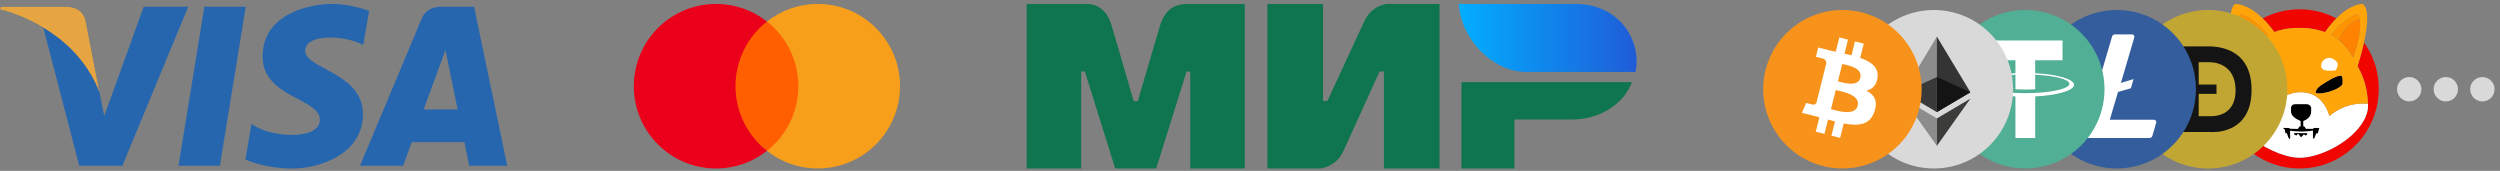 <svg xmlns="http://www.w3.org/2000/svg" width="395" height="27" viewBox="0 0 395 27" fill="none">
<rect x="0" y="0" width="395" height="27" fill="#808080" stroke="none"/>
<g clip-path="url(#clip0_2127_13946)">
<path d="M34.743 26.185H28.203L32.29 1.067H38.83L34.743 26.185ZM22.702 1.067L16.467 18.344L15.729 14.623L15.73 14.625L13.53 3.329C13.53 3.329 13.264 1.067 10.428 1.067H0.121L0 1.493C0 1.493 3.152 2.149 6.84 4.364L12.522 26.186H19.336L29.74 1.067H22.702ZM74.138 26.185H80.143L74.907 1.067H69.65C67.223 1.067 66.632 2.939 66.632 2.939L56.879 26.185H63.696L65.059 22.454H73.372L74.138 26.185ZM66.942 17.3L70.378 7.901L72.311 17.3H66.942ZM57.39 7.108L58.323 1.714C58.323 1.714 55.443 0.619 52.441 0.619C49.196 0.619 41.49 2.037 41.49 8.934C41.49 15.423 50.535 15.504 50.535 18.912C50.535 22.321 42.422 21.71 39.744 19.561L38.772 25.2C38.772 25.2 41.692 26.619 46.153 26.619C50.616 26.619 57.348 24.308 57.348 18.019C57.348 11.488 48.222 10.88 48.222 8.041C48.223 5.201 54.592 5.566 57.39 7.108Z" fill="#2566AF"/>
<path d="M15.73 14.624L13.53 3.328C13.53 3.328 13.264 1.067 10.428 1.067H0.121L0 1.492C0 1.492 4.954 2.519 9.705 6.365C14.249 10.042 15.73 14.624 15.73 14.624Z" fill="#E6A540"/>
</g>
<g clip-path="url(#clip1_2127_13946)">
<path d="M126.862 23.839H115.488V3.398H126.862L126.862 23.839Z" fill="#FF5F00"/>
<path d="M116.209 13.619C116.209 9.472 118.15 5.779 121.174 3.398C118.885 1.594 116.055 0.614 113.14 0.619C105.961 0.619 100.142 6.439 100.142 13.619C100.142 20.798 105.961 26.619 113.14 26.619C116.055 26.623 118.885 25.644 121.174 23.839C118.151 21.459 116.209 17.765 116.209 13.619Z" fill="#EB001B"/>
<path d="M142.207 13.619C142.207 20.798 136.388 26.619 129.209 26.619C126.294 26.623 123.463 25.644 121.174 23.839C124.198 21.459 126.14 17.765 126.14 13.619C126.14 9.472 124.198 5.779 121.174 3.398C123.463 1.594 126.294 0.614 129.209 0.619C136.387 0.619 142.207 6.439 142.207 13.619" fill="#F79E1B"/>
</g>
<g clip-path="url(#clip2_2127_13946)">
<path fill-rule="evenodd" clip-rule="evenodd" d="M171.125 0.623C171.986 0.618 174.544 0.39 175.628 4.008C176.358 6.445 177.522 10.437 179.117 15.984H179.767C181.479 10.136 182.655 6.144 183.295 4.008C184.39 0.352 187.128 0.623 188.223 0.623L196.673 0.623V26.619H188.06V11.299H187.483L182.682 26.619H176.203L171.402 11.288H170.824V26.619H162.212V0.623L171.125 0.623ZM209.039 0.623V15.954H209.726L215.566 3.348C216.7 0.839 219.116 0.623 219.116 0.623H227.449V26.619H218.658V11.288H217.971L212.245 23.894C211.112 26.392 208.581 26.619 208.581 26.619H200.247V0.623H209.039ZM257.838 12.976C256.612 16.413 252.761 18.875 248.497 18.875H239.277V26.619H230.916V12.976H257.838Z" fill="#0F754E"/>
<path fill-rule="evenodd" clip-rule="evenodd" d="M248.9 0.623H230.478C230.916 6.411 235.955 11.365 241.172 11.365H258.419C259.414 6.555 255.988 0.623 248.9 0.623Z" fill="url(#paint0_linear_2127_13946)"/>
</g>
<g clip-path="url(#clip3_2127_13946)">
<g clip-path="url(#clip4_2127_13946)">
<path d="M369.14 2.906C368.488 3.575 367.891 4.3 367.361 5.074L367.193 5.017C366.225 4.693 365.222 4.493 364.212 4.425C363.908 4.4 362.772 4.4 362.401 4.425C361.282 4.501 360.423 4.673 359.448 5.021C359.409 5.037 359.374 5.049 359.339 5.061C358.789 4.292 358.176 3.571 357.501 2.91C360.739 1.208 364.528 1.003 367.918 2.345C368.281 2.486 368.636 2.65 368.984 2.826L369.14 2.906Z" fill="#F00500"/>
<path d="M375.18 18.102C374.688 19.54 373.951 20.874 372.995 22.035C372.476 22.66 371.902 23.233 371.286 23.754C369.842 24.948 368.157 25.801 366.358 26.25C364.368 26.743 362.292 26.743 360.303 26.25C358.5 25.801 356.818 24.948 355.375 23.754C354.758 23.233 354.185 22.66 353.666 22.035C350.915 18.698 350.08 14.115 351.481 9.985C351.746 9.22 352.078 8.483 352.476 7.782C352.659 7.461 352.885 7.101 352.995 6.952C353.369 8.607 353.83 10.061 354.001 10.586C353.99 10.614 353.974 10.646 353.958 10.674C353.049 12.565 352.558 14.388 352.441 16.327C352.441 16.351 352.437 16.379 352.437 16.403C352.406 16.984 352.421 17.26 352.515 17.625C352.807 18.767 353.709 20.024 355.121 21.258C357.435 23.277 360.572 24.736 362.948 24.904C365.425 25.076 369.081 23.59 371.516 21.419C371.898 21.07 372.257 20.701 372.593 20.309C372.835 20.02 373.194 19.524 373.166 19.524C373.159 19.524 373.166 19.516 373.182 19.508C373.194 19.5 373.205 19.488 373.198 19.48C373.194 19.476 373.201 19.464 373.213 19.46C373.225 19.456 373.233 19.448 373.229 19.439C373.225 19.431 373.229 19.424 373.244 19.419C373.256 19.416 373.26 19.404 373.256 19.395C373.252 19.387 373.256 19.379 373.264 19.379C373.272 19.379 373.28 19.367 373.28 19.359C373.28 19.351 373.287 19.339 373.295 19.339C373.303 19.339 373.311 19.331 373.311 19.323C373.322 19.291 373.342 19.259 373.361 19.231C373.42 19.139 373.654 18.71 373.685 18.638C373.908 18.122 374.048 17.661 374.114 17.2C374.146 16.98 374.165 16.575 374.15 16.479C374.146 16.463 374.146 16.435 374.142 16.391C374.134 16.311 374.13 16.191 374.122 16.07C374.114 15.89 374.099 15.638 374.087 15.514C373.919 13.695 373.467 12.208 372.608 10.634C372.573 10.574 372.542 10.514 372.523 10.466C372.515 10.454 372.511 10.442 372.507 10.434C372.628 10.061 373.123 8.503 373.518 6.72L373.525 6.728L373.584 6.808C373.685 6.948 373.955 7.365 374.075 7.565C374.626 8.487 375.055 9.476 375.359 10.51C376.065 12.998 376.007 15.65 375.18 18.102Z" fill="#F00500"/>
<path d="M370.115 13.314C370.103 13.378 369.92 13.57 369.737 13.711C369.198 14.115 368.234 14.492 367.255 14.672C366.697 14.776 366.139 14.792 365.971 14.708C365.862 14.652 365.847 14.608 365.886 14.464C365.968 14.163 366.233 13.835 366.646 13.526C366.857 13.37 367.712 12.837 368.11 12.613C368.765 12.245 369.296 12.024 369.655 11.972C369.768 11.956 369.904 11.952 369.947 11.972C370.017 12 370.096 12.212 370.127 12.469C370.142 12.605 370.135 13.206 370.115 13.314Z" fill="black"/>
<path d="M360.923 14.64C360.899 14.688 360.782 14.741 360.65 14.761C360.517 14.78 360.111 14.768 359.881 14.741C359.054 14.628 358.176 14.368 357.536 14.047C357.177 13.867 356.92 13.687 356.729 13.491L356.619 13.374L356.608 13.222C356.588 12.958 356.592 12.541 356.623 12.393C356.643 12.269 356.686 12.149 356.744 12.04C356.775 12 356.775 12 356.916 12C357.088 12 357.232 12.028 357.466 12.104C357.946 12.257 358.66 12.625 359.53 13.162C360.248 13.603 360.517 13.819 360.724 14.116C360.864 14.3 360.958 14.56 360.923 14.64Z" fill="black"/>
<path d="M366.448 20.217C366.448 20.229 366.401 20.421 366.343 20.649C366.284 20.878 366.237 21.062 366.237 21.07C366.194 21.074 366.155 21.078 366.112 21.074H365.988L365.816 21.491C365.722 21.719 365.636 21.931 365.625 21.964L365.601 22.02L365.519 21.883L365.437 21.747V20.637L365.406 20.645C365.34 20.662 364.868 20.726 364.661 20.746C363.806 20.834 362.948 20.814 362.098 20.69C361.961 20.67 361.844 20.654 361.84 20.657C361.836 20.662 361.84 20.918 361.848 21.234L361.86 21.803L361.793 21.907C361.758 21.964 361.723 22.012 361.723 22.016C361.711 22.028 361.672 21.964 361.583 21.779C361.485 21.587 361.415 21.383 361.364 21.17L361.337 21.054L361.216 21.062L361.095 21.074L361.064 20.926C361.048 20.846 361.028 20.722 361.021 20.654L361.009 20.525L360.908 20.433C360.849 20.381 360.79 20.329 360.779 20.321C360.759 20.305 360.751 20.277 360.751 20.253V20.205L361.239 20.209L361.727 20.213L361.742 20.265L361.758 20.317L361.926 20.325C362.02 20.329 362.316 20.337 362.581 20.345L363.069 20.357L363.194 20.157L363.323 19.956H363.487L363.483 19.54L363.479 19.123L363.264 19.027C362.574 18.715 362.168 18.358 362.016 17.925C361.984 17.837 361.984 17.805 361.977 17.404C361.973 17.008 361.973 16.972 362 16.884C362.055 16.683 362.207 16.527 362.402 16.475C362.468 16.455 362.644 16.455 363.565 16.455L364.649 16.459L364.77 16.519C364.915 16.591 364.981 16.643 365.063 16.756C365.156 16.884 365.184 16.984 365.184 17.228C365.184 17.577 365.16 17.877 365.125 17.997C365.075 18.162 364.996 18.318 364.899 18.458C364.704 18.715 364.349 18.971 364.025 19.087L363.931 19.123L363.935 19.544L363.939 19.965L364.025 19.973L364.111 19.98L364.228 20.161L364.341 20.341H364.864C365.153 20.341 365.406 20.345 365.43 20.349C365.469 20.357 365.476 20.353 365.515 20.285L365.562 20.213H366.011C366.346 20.197 366.448 20.205 366.448 20.217Z" fill="black"/>
<path d="M364.387 21.367C364.313 21.411 364.263 21.431 364.251 21.423C364.239 21.419 364.185 21.371 364.126 21.327L364.021 21.238L363.911 21.359C363.673 21.623 363.666 21.635 363.595 21.639C363.486 21.651 363.463 21.631 363.33 21.427C363.26 21.323 363.205 21.234 363.205 21.234C363.205 21.234 363.154 21.226 363.096 21.222L362.987 21.21L362.936 21.319L362.885 21.427L362.796 21.399C362.725 21.375 362.655 21.347 362.589 21.315L362.472 21.255V21.026L363.51 21.03L364.547 21.034L364.551 21.142C364.555 21.27 364.559 21.267 364.387 21.367Z" fill="black"/>
<path d="M374.142 16.479C374.138 16.463 374.138 16.435 374.134 16.391C373.198 16.287 370.525 16.223 368.044 18.326C368.044 18.326 367.244 14.56 363.498 14.56C359.753 14.56 358.364 18.326 358.364 18.326C356.265 16.006 353.455 16.174 352.441 16.327C352.441 16.351 352.437 16.379 352.437 16.403C352.406 16.984 352.421 17.26 352.515 17.625C352.808 18.767 353.709 20.024 355.121 21.258C357.435 23.277 360.572 24.736 362.948 24.904C365.426 25.076 369.082 23.59 371.516 21.419C371.899 21.07 372.257 20.701 372.593 20.309C372.835 20.02 373.194 19.524 373.167 19.524C373.159 19.524 373.167 19.516 373.182 19.508C373.194 19.5 373.206 19.488 373.198 19.48C373.194 19.476 373.202 19.464 373.213 19.46C373.225 19.456 373.233 19.448 373.229 19.44C373.225 19.432 373.229 19.424 373.245 19.419C373.256 19.416 373.26 19.404 373.256 19.395C373.252 19.387 373.256 19.38 373.264 19.38C373.272 19.38 373.28 19.367 373.28 19.359C373.28 19.351 373.288 19.339 373.295 19.339C373.303 19.339 373.311 19.331 373.311 19.323C373.323 19.291 373.342 19.259 373.362 19.231C373.42 19.139 373.654 18.71 373.685 18.638C373.908 18.122 374.048 17.661 374.115 17.2C374.138 16.98 374.158 16.575 374.142 16.479ZM364.388 21.366C364.314 21.411 364.263 21.431 364.251 21.423C364.24 21.419 364.185 21.37 364.126 21.326L364.021 21.238L363.912 21.358C363.674 21.623 363.666 21.635 363.596 21.639C363.487 21.651 363.463 21.631 363.33 21.427C363.26 21.323 363.206 21.234 363.206 21.234C363.206 21.234 363.155 21.226 363.096 21.222L362.987 21.21L362.936 21.319L362.886 21.427L362.796 21.399C362.726 21.375 362.655 21.346 362.589 21.314L362.472 21.254V21.026L363.51 21.03L364.548 21.034L364.552 21.142C364.556 21.27 364.559 21.266 364.388 21.366ZM366.339 20.645C366.28 20.874 366.233 21.058 366.233 21.066C366.19 21.07 366.151 21.074 366.108 21.07H365.984L365.816 21.491C365.722 21.719 365.636 21.931 365.625 21.963L365.601 22.02L365.519 21.883L365.437 21.747V20.637L365.406 20.645C365.34 20.661 364.868 20.726 364.661 20.746C363.806 20.834 362.948 20.814 362.098 20.689C361.961 20.669 361.844 20.653 361.84 20.657C361.836 20.661 361.84 20.918 361.848 21.234L361.86 21.803L361.793 21.907C361.758 21.963 361.723 22.012 361.723 22.015C361.711 22.027 361.672 21.963 361.582 21.779C361.485 21.587 361.415 21.383 361.364 21.17L361.337 21.054L361.216 21.062L361.095 21.074L361.064 20.926C361.048 20.846 361.028 20.721 361.021 20.653L361.009 20.525L360.908 20.433C360.849 20.381 360.79 20.329 360.779 20.321C360.759 20.305 360.751 20.277 360.751 20.253V20.205L361.239 20.209L361.727 20.213L361.742 20.265L361.758 20.317L361.926 20.325C362.019 20.329 362.316 20.337 362.581 20.345L363.069 20.357L363.194 20.157L363.323 19.956H363.487L363.483 19.54L363.479 19.123L363.264 19.027C362.574 18.714 362.168 18.358 362.016 17.925C361.984 17.837 361.984 17.805 361.977 17.404C361.973 17.008 361.973 16.972 362 16.884C362.055 16.683 362.207 16.527 362.402 16.475C362.468 16.455 362.644 16.455 363.565 16.455L364.649 16.459L364.77 16.519C364.915 16.591 364.981 16.643 365.063 16.755C365.156 16.884 365.184 16.984 365.184 17.228C365.184 17.577 365.16 17.877 365.125 17.997C365.074 18.162 364.996 18.318 364.899 18.458C364.704 18.714 364.349 18.971 364.025 19.087L363.931 19.123L363.935 19.544L363.939 19.964L364.025 19.972L364.111 19.98L364.228 20.161L364.341 20.341H364.864C365.153 20.341 365.406 20.345 365.43 20.349C365.469 20.357 365.476 20.353 365.515 20.285L365.562 20.213H366.011C366.358 20.213 366.46 20.217 366.46 20.229C366.448 20.225 366.397 20.421 366.339 20.645Z" fill="white"/>
<path d="M374.111 16.07C374.103 15.89 374.087 15.638 374.076 15.514C373.908 13.695 373.455 12.209 372.597 10.634C372.562 10.574 372.531 10.514 372.511 10.466C372.503 10.454 372.499 10.442 372.496 10.434C372.616 10.061 373.112 8.503 373.506 6.72C374.041 4.3 374.38 1.472 373.342 0.623C373.342 0.623 371.547 0.486 369.144 2.906C368.492 3.575 367.895 4.3 367.365 5.074L367.197 5.017C366.229 4.693 365.227 4.493 364.216 4.425C363.912 4.401 362.776 4.401 362.406 4.425C361.286 4.501 360.428 4.673 359.452 5.021C359.413 5.037 359.378 5.05 359.343 5.062C358.793 4.292 358.18 3.571 357.505 2.91C355.004 0.478 353.143 0.619 353.143 0.619C352.043 1.496 352.417 4.453 352.987 6.952C353.362 8.607 353.822 10.061 353.994 10.586C353.982 10.614 353.966 10.646 353.951 10.674C353.042 12.565 352.55 14.388 352.433 16.327C353.451 16.175 356.257 16.002 358.36 18.326C358.36 18.326 359.749 14.56 363.494 14.56C367.24 14.56 368.04 18.326 368.04 18.326C370.521 16.223 373.194 16.291 374.13 16.391C374.126 16.311 374.119 16.191 374.111 16.07ZM354.731 9.076C354.731 9.076 353.272 5.33 353.647 3.191C353.709 2.83 353.826 2.514 354.009 2.273C354.009 2.273 355.664 2.441 358.332 5.486C358.332 5.486 357.825 5.739 357.146 6.275C357.146 6.275 357.142 6.279 357.139 6.279C356.401 6.86 355.457 7.782 354.731 9.076ZM360.923 14.64C360.9 14.688 360.783 14.74 360.65 14.76C360.517 14.78 360.112 14.768 359.881 14.74C359.054 14.628 358.176 14.368 357.536 14.047C357.178 13.867 356.92 13.687 356.729 13.491L356.62 13.374L356.608 13.222C356.588 12.958 356.592 12.541 356.624 12.393C356.643 12.269 356.686 12.148 356.744 12.04C356.776 12 356.776 12 356.916 12C357.088 12 357.232 12.028 357.466 12.104C357.946 12.257 358.66 12.625 359.53 13.162C360.248 13.603 360.517 13.819 360.724 14.115C360.865 14.3 360.958 14.56 360.923 14.64ZM370.115 13.314C370.104 13.378 369.92 13.571 369.737 13.711C369.199 14.115 368.235 14.492 367.256 14.672C366.698 14.777 366.14 14.793 365.972 14.708C365.863 14.652 365.847 14.608 365.886 14.464C365.968 14.164 366.233 13.835 366.647 13.527C366.858 13.37 367.712 12.838 368.11 12.613C368.766 12.245 369.296 12.024 369.655 11.972C369.768 11.956 369.905 11.952 369.948 11.972C370.018 12 370.096 12.213 370.127 12.469C370.143 12.605 370.135 13.206 370.115 13.314ZM369.468 6.275L369.46 6.271C368.805 5.735 368.313 5.482 368.313 5.482C370.892 2.437 372.488 2.269 372.488 2.269C372.663 2.514 372.776 2.826 372.839 3.187C373.202 5.326 371.793 9.076 371.793 9.076C371.204 7.998 370.412 7.045 369.468 6.275Z" fill="#FFA409"/>
<path d="M372.843 3.187C372.539 3.147 371.099 3.139 369.468 6.275L369.46 6.271C368.805 5.735 368.313 5.482 368.313 5.482C370.892 2.438 372.488 2.269 372.488 2.269C372.667 2.514 372.78 2.826 372.843 3.187Z" fill="#FF9300"/>
<path d="M371.797 9.076C371.204 7.994 370.416 7.045 369.468 6.275C371.099 3.139 372.534 3.147 372.843 3.187C373.206 5.33 371.797 9.076 371.797 9.076Z" fill="#FF8300"/>
<path d="M372.901 3.199C372.881 3.195 372.862 3.191 372.843 3.187L372.901 3.199Z" fill="#FF8300"/>
<path d="M358.332 5.482C358.332 5.482 357.825 5.735 357.146 6.271C357.146 6.271 357.142 6.275 357.138 6.275C355.449 3.135 353.963 3.147 353.643 3.187C353.705 2.826 353.822 2.51 354.005 2.269C354.009 2.269 355.664 2.438 358.332 5.482Z" fill="#FF9300"/>
<path d="M357.142 6.275C356.401 6.86 355.457 7.778 354.731 9.076C354.731 9.076 353.272 5.33 353.646 3.187C353.962 3.147 355.453 3.139 357.142 6.275Z" fill="#FF8300"/>
<path d="M353.646 3.187C353.627 3.191 353.603 3.195 353.584 3.199L353.646 3.187Z" fill="#FF8300"/>
<path d="M367.849 11.155C367.849 11.155 366.6 11.235 366.756 10.233C366.912 9.232 367.888 9.112 368.161 9.152C368.434 9.192 369.526 9.592 369.331 10.434C369.136 11.275 368.863 11.115 368.707 11.155C368.551 11.195 367.849 11.155 367.849 11.155Z" fill="white"/>
<path d="M358.641 11.155C358.641 11.155 357.392 11.235 357.548 10.233C357.704 9.232 358.68 9.112 358.953 9.152C359.226 9.192 360.318 9.592 360.123 10.434C359.928 11.275 359.655 11.115 359.499 11.155C359.343 11.195 358.641 11.155 358.641 11.155Z" fill="white"/>
</g>
<g clip-path="url(#clip5_2127_13946)">
<ellipse cx="348.882" cy="13.618" rx="8.667" ry="8.185" fill="#141414"/>
<path d="M349.183 9.831H347.394V13.358H350.208V14.834H347.394V18.36H349.27C349.752 18.36 353.228 18.415 353.223 14.258C353.217 10.101 349.852 9.831 349.183 9.831Z" fill="#C2A633"/>
<path d="M348.882 1.582C341.968 1.582 336.364 7.186 336.364 14.1C336.364 21.014 341.968 26.619 348.882 26.619C355.796 26.619 361.401 21.014 361.401 14.1C361.401 7.186 355.796 1.582 348.882 1.582ZM349.374 20.861H344.841V14.834H343.242V13.358H344.84V7.33H348.731C349.652 7.33 355.749 7.139 355.749 14.209C355.749 21.396 349.374 20.861 349.374 20.861H349.374Z" fill="#C2A633"/>
</g>
<g clip-path="url(#clip6_2127_13946)">
<path d="M334.438 25.264C340.604 25.264 345.602 20.266 345.602 14.1C345.602 7.935 340.604 2.937 334.438 2.937C328.273 2.937 323.274 7.935 323.274 14.1C323.274 20.266 328.273 25.264 334.438 25.264Z" fill="white"/>
<path d="M334.438 1.582C331.962 1.582 329.542 2.316 327.483 3.691C325.424 5.067 323.82 7.022 322.872 9.309C321.925 11.597 321.677 14.114 322.16 16.542C322.643 18.971 323.835 21.201 325.586 22.952C327.337 24.703 329.567 25.895 331.996 26.378C334.424 26.861 336.941 26.613 339.229 25.666C341.516 24.718 343.471 23.114 344.847 21.055C346.222 18.996 346.956 16.576 346.956 14.1C346.961 12.461 346.643 10.837 346.02 9.321C345.397 7.804 344.482 6.426 343.326 5.263C342.171 4.101 340.797 3.177 339.285 2.546C337.772 1.914 336.15 1.586 334.511 1.582H334.438ZM334.65 14.524L333.347 18.919H340.318C340.365 18.918 340.411 18.925 340.454 18.942C340.497 18.958 340.537 18.982 340.571 19.014C340.604 19.045 340.632 19.083 340.651 19.125C340.67 19.167 340.68 19.213 340.682 19.259V19.374L340.076 21.466C340.049 21.565 339.99 21.651 339.907 21.712C339.824 21.773 339.724 21.803 339.621 21.799H328.952L330.74 15.707L328.739 16.313L329.194 14.918L331.195 14.312L333.71 5.764C333.738 5.666 333.798 5.58 333.88 5.519C333.963 5.459 334.063 5.428 334.165 5.431H336.863C336.909 5.429 336.955 5.437 336.998 5.453C337.042 5.469 337.081 5.494 337.115 5.525C337.149 5.557 337.176 5.595 337.195 5.637C337.214 5.679 337.225 5.724 337.227 5.771V5.886L335.105 13.1L337.105 12.494L336.681 13.948L334.65 14.524Z" fill="#345D9D"/>
</g>
<circle cx="319.993" cy="14.1" r="12.518" fill="#50AF95"/>
<path fill-rule="evenodd" clip-rule="evenodd" d="M321.561 14.679C321.473 14.686 321.021 14.715 320.012 14.715C319.209 14.715 318.64 14.689 318.44 14.679C315.338 14.531 313.023 13.945 313.023 13.243C313.023 12.541 315.338 11.956 318.44 11.805V14.095C318.642 14.111 319.223 14.148 320.026 14.148C320.989 14.148 321.471 14.104 321.558 14.096V11.807C324.653 11.957 326.962 12.543 326.962 13.243C326.962 13.943 324.653 14.529 321.558 14.678L321.561 14.679ZM321.561 11.57V9.521H325.88V6.396H314.121V9.521H318.439V11.569C314.929 11.744 312.29 12.499 312.29 13.404C312.29 14.308 314.929 15.062 318.439 15.238V21.804H321.56V15.236C325.062 15.06 327.697 14.306 327.697 13.403C327.697 12.499 325.064 11.745 321.56 11.569L321.561 11.57Z" fill="white"/>
<circle cx="305.549" cy="14.1" r="12.518" fill="#D9D9D9"/>
<path d="M306.029 5.791L305.913 6.184V17.59L306.029 17.706L311.323 14.576L306.029 5.791Z" fill="#343434"/>
<path d="M306.029 5.791L300.734 14.576L306.029 17.706V12.17V5.791Z" fill="#8C8C8C"/>
<path d="M306.029 18.709L305.963 18.788V22.851L306.029 23.042L311.326 15.581L306.029 18.709Z" fill="#3C3C3B"/>
<path d="M306.029 23.042V18.709L300.734 15.581L306.029 23.042Z" fill="#8C8C8C"/>
<path d="M306.029 17.706L311.323 14.576L306.029 12.17V17.706Z" fill="#141414"/>
<path d="M300.734 14.576L306.029 17.706V12.17L300.734 14.576Z" fill="#393939"/>
<path d="M303.252 17.113C301.588 23.822 294.801 27.912 288.092 26.248C281.383 24.584 277.293 17.797 278.957 11.088C280.621 4.379 287.408 0.289 294.117 1.952C294.128 1.955 294.14 1.958 294.151 1.961C300.842 3.64 304.913 10.417 303.252 17.113Z" fill="#F7931A"/>
<path d="M293.944 12.279C293.553 13.843 291.167 13.041 290.393 12.85L291.077 10.112C291.839 10.3 294.335 10.66 293.932 12.279H293.944ZM293.517 16.703C293.095 18.407 290.224 17.485 289.293 17.254L290.048 14.231C290.979 14.465 293.959 14.923 293.517 16.703ZM296.646 12.302C296.893 10.636 295.626 9.741 293.909 9.146L294.472 6.89L293.084 6.545L292.536 8.744C292.176 8.654 291.805 8.568 291.437 8.485L291.984 6.264L290.612 5.92L290.048 8.176L289.172 7.981L287.276 7.508L286.912 8.974C286.912 8.974 287.929 9.209 287.909 9.225C288.297 9.272 288.581 9.617 288.551 10.007L287.909 12.577C287.957 12.588 288.005 12.603 288.05 12.624L287.905 12.585L287.009 16.187C286.925 16.45 286.644 16.595 286.38 16.512H286.38C286.38 16.531 285.378 16.265 285.378 16.265L284.698 17.83L286.485 18.272L287.463 18.526L286.896 20.806L288.268 21.15L288.832 18.894C289.202 18.995 289.566 19.089 289.923 19.175L289.368 21.44L290.74 21.78L291.307 19.504C293.654 19.946 295.41 19.77 296.153 17.65C296.752 15.945 296.122 14.963 294.89 14.322C295.789 14.114 296.455 13.539 296.646 12.303L296.646 12.302Z" fill="white"/>
<ellipse cx="380.66" cy="14.1" rx="1.926" ry="1.926" fill="#D9D9D9"/>
<circle cx="386.438" cy="14.1" r="1.926" fill="#D9D9D9"/>
<circle cx="392.216" cy="14.1" r="1.926" fill="#D9D9D9"/>
</g>
<defs>
<linearGradient id="paint0_linear_2127_13946" x1="258.588" y1="7.38" x2="230.478" y2="7.38" gradientUnits="userSpaceOnUse">
<stop stop-color="#1F5CD7"/>
<stop offset="1" stop-color="#02AEFF"/>
</linearGradient>
<clipPath id="clip0_2127_13946">
<rect width="80.142" height="26" fill="white" transform="translate(0 0.619)"/>
</clipPath>
<clipPath id="clip1_2127_13946">
<rect width="42.071" height="26" fill="white" transform="translate(100.142 0.619)"/>
</clipPath>
<clipPath id="clip2_2127_13946">
<rect width="96.373" height="26" fill="white" transform="translate(162.212 0.619)"/>
</clipPath>
<clipPath id="clip3_2127_13946">
<rect width="115.551" height="26" fill="white" transform="translate(278.586 0.619)"/>
</clipPath>
<clipPath id="clip4_2127_13946">
<rect width="25.037" height="26" fill="white" transform="translate(350.808 0.619)"/>
</clipPath>
<clipPath id="clip5_2127_13946">
<rect width="25.037" height="25.037" fill="white" transform="translate(336.364 1.582)"/>
</clipPath>
<clipPath id="clip6_2127_13946">
<rect width="25.037" height="25.037" fill="white" transform="translate(321.919 1.582)"/>
</clipPath>
</defs>
<script xmlns=""/></svg>